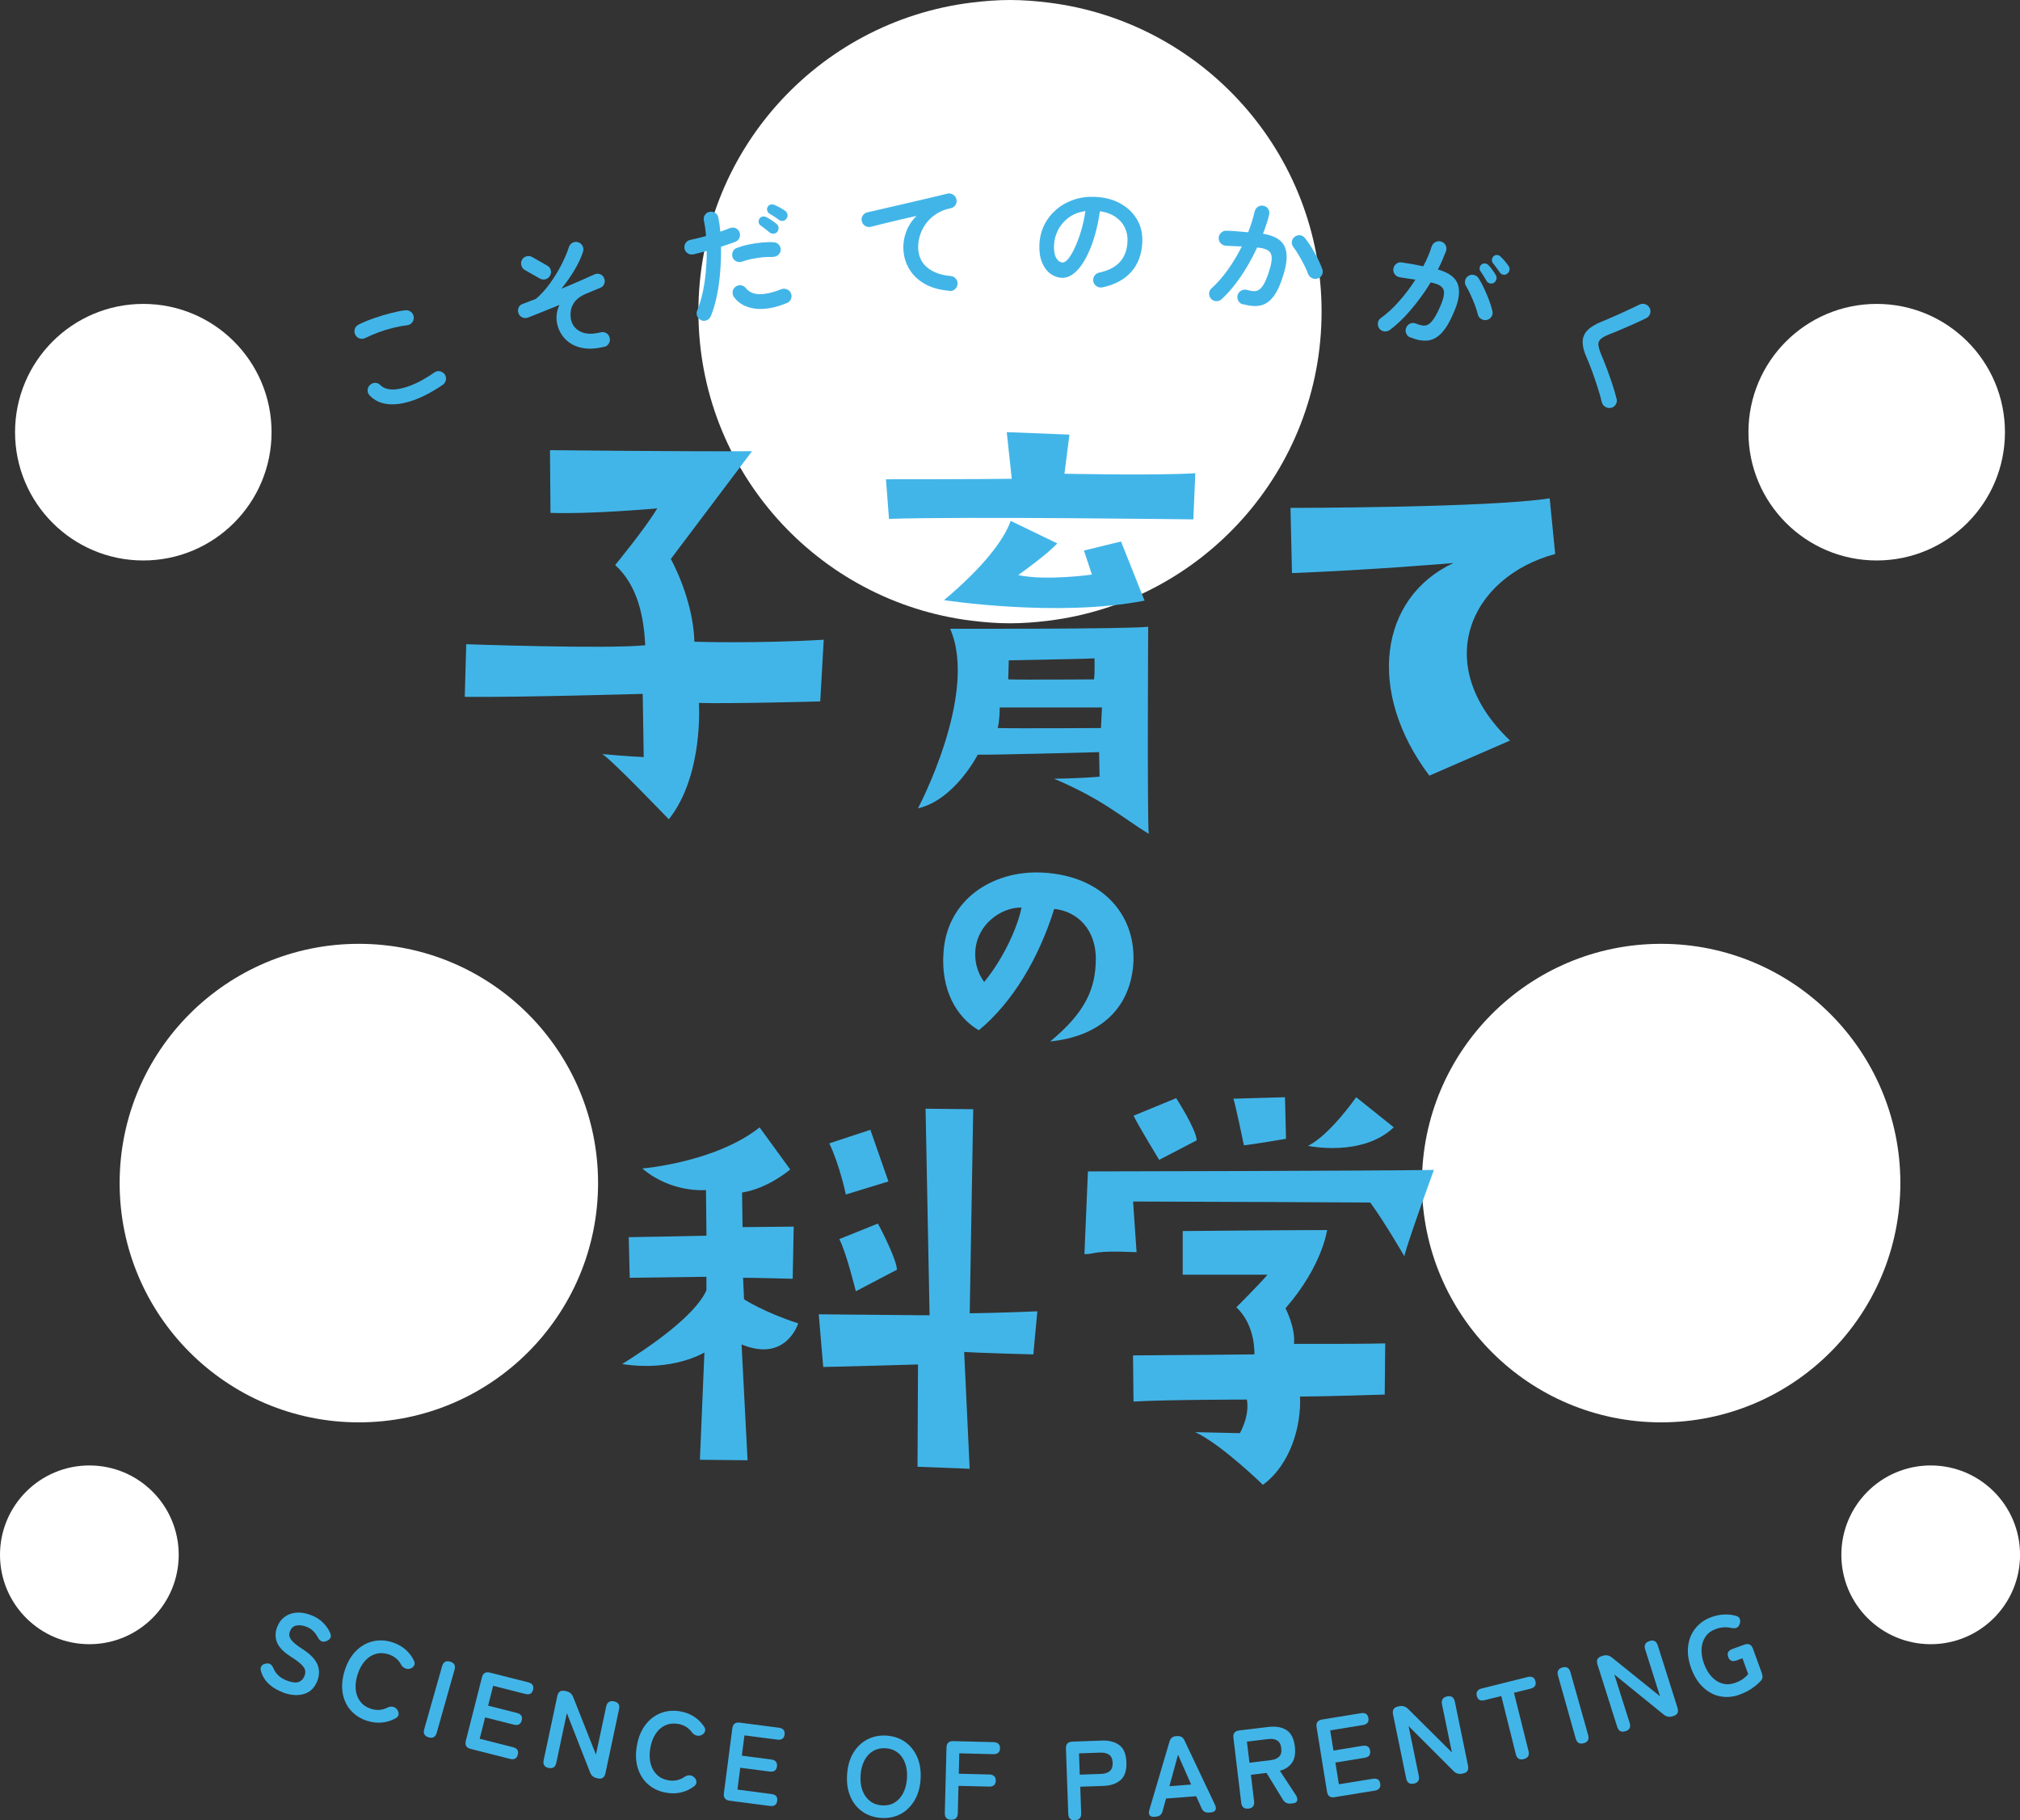 <?xml version="1.0" encoding="UTF-8"?>
<svg id="_レイヤー_2" data-name="レイヤー 2" xmlns="http://www.w3.org/2000/svg" viewBox="0 0 323.5 291.46">
  <rect x="0" y="0" width="323.5" height="291.46" fill="#333333" stroke="none"/>
  <defs>
    <style>
      .cls-1 {
        fill: #42b5e8;
      }

      .cls-1, .cls-2 {
        stroke-width: 0px;
      }

      .cls-2 {
        fill: #fff;
      }
    </style>
  </defs>
  <g id="_レイヤー_2-2" data-name="レイヤー 2">
    <g>
      <path class="cls-2" d="M57.47,151.12c-21.16,0-38.31,17.15-38.31,38.31s17.15,38.31,38.31,38.31,38.31-17.15,38.31-38.31-17.15-38.31-38.31-38.31Z"/>
      <path class="cls-2" d="M266.03,151.12c-21.16,0-38.31,17.15-38.31,38.31s17.15,38.31,38.31,38.31,38.31-17.15,38.31-38.31-17.15-38.31-38.31-38.31Z"/>
      <path class="cls-2" d="M167.94.42c-2.03-.25-4.09-.42-6.19-.42s-4.16.17-6.19.42c-24.63,3.05-43.71,24.02-43.71,49.48s19.08,46.42,43.71,49.48c2.03.25,4.09.42,6.19.42s4.16-.17,6.19-.42c24.63-3.05,43.71-24.02,43.71-49.48S192.57,3.48,167.94.42Z"/>
      <circle class="cls-2" cx="300.55" cy="69.2" r="20.54"/>
      <circle class="cls-2" cx="22.95" cy="69.2" r="20.54"/>
      <circle class="cls-2" cx="309.2" cy="248.95" r="14.31"/>
      <circle class="cls-2" cx="14.31" cy="248.95" r="14.31"/>
    </g>
    <g>
      <path class="cls-1" d="M103.34,103.32c-.24-4.42-1.12-9.47-4.82-12.85,0,0,4.82-5.86,6.74-9.07,0,0-10.68.96-17.1.72l-.08-10.04s22.24.24,32.36.16l-13.01,17.26s3.61,6.42,3.77,13.25c0,0,9.96.32,20.72-.32l-.56,9.88s-14.93.4-19.43.24c0,0,.8,11.56-4.82,18.63,0,0-9.55-9.96-10.68-10.44,0,0,4.5.4,6.66.48l-.16-10.12s-19.35.56-28.5.48l.24-8.43s22.72.8,28.66.16Z"/>
      <path class="cls-1" d="M141.88,76.74s14.93,0,20.15-.08l-.8-7.47,10.04.4-.8,6.26s14.77.32,20.96-.08l-.32,7.39s-36.69-.48-48.74-.08l-.48-6.34ZM147.02,129.41s9.72-18.31,5.14-28.74c0,0,28.58.08,31.72-.32,0,0-.16,29.39.08,33.16-4.42-2.73-7.39-5.54-15.17-8.83,0,0,3.29,0,7.31-.32,0,0-.08-3.21-.08-3.93,0,0-17.66.48-19.43.4,0,0-3.69,7.23-9.55,8.59ZM163.07,92.08c4.5.96,11.8-.08,11.8-.08l-1.28-3.85,5.94-1.45,3.77,9.47c-13.97,2.73-32.12-.08-32.12-.08,6.42-5.38,9.63-9.72,10.68-12.69l7.47,3.61c-.72.72-2.01,2.01-6.26,5.06ZM159.78,116.57c2.41.08,16.54,0,16.54,0l.16-3.29h-16.38c0,.24,0,2.09-.32,3.29ZM161.47,108.78c2.01.08,13.73,0,13.73,0,.16-.96.08-3.37.08-3.37-1.77.08-1.53.08-13.73.32l-.08,3.05Z"/>
      <path class="cls-1" d="M241.84,118.57l-12.93,5.62c-10.12-13.41-8.03-28.5,3.85-34.04,0,0-13.09,1.12-25.85,1.61l-.24-10.44s31.64,0,41.51-1.53l.88,8.91c-13.65,3.69-19.99,17.74-7.23,29.87Z"/>
      <path class="cls-1" d="M175.5,153.68c.05-4.92-3.02-7.78-6.67-8.15-2.44,7.83-6.62,14.93-12.07,19.43-3.65-2.12-6.09-6.56-5.66-12.44.53-8.42,7.78-13.18,15.77-12.81,10,.48,15.25,7.15,14.61,14.87-.63,7.09-5.5,11.38-13.29,12.17,5.72-4.71,7.25-8.52,7.3-13.07ZM163.59,145.32c-2.54-.11-6.51,1.91-7.3,6.14-.37,2.28.21,4.23,1.32,5.77,3.12-3.76,5.4-8.89,5.98-11.91Z"/>
      <path class="cls-1" d="M118.76,215.26l.96,18.55-7.63-.08.72-17.18s-5.06,3.13-13.17,1.85c4.01-2.49,11.64-7.63,13.49-11.8v-2.17l-12.28.16-.16-6.5s9.64-.16,12.45-.24l-.08-7.31s-5.46.56-10.2-3.45c0,0,11.72-.96,18.79-6.58l4.9,6.74s-3.53,3.05-7.71,3.69l.08,5.54,8.19-.08-.16,8.35s-5.94-.16-7.95-.16l.16,3.45s3.21,2.09,8.67,3.85c0,0-1.93,6.34-9.07,3.37ZM155.29,210.28s5.54-.08,10.84-.32l-.64,6.9s-9.15-.24-11.08-.4l.88,18.71-8.35-.32.08-16.38s-13.73.4-15.18.4l-.72-8.43,17.75.16-.64-33.08,7.63.08-.56,32.68ZM135.46,191.26s-.96-4.66-2.65-8.19l6.58-2.17,2.89,8.27-6.83,2.09ZM137.06,206.75s-1.53-6.26-2.65-8.35l6.18-2.49c.72,1.28,3.05,5.94,3.05,7.39l-6.58,3.45Z"/>
      <path class="cls-1" d="M174.24,187.56s46.81-.08,55.4-.24c0,0-4.17,11.4-4.74,13.81,0,0-3.21-5.54-5.46-8.59,0,0-30.99-.16-37.98-.16l.56,8.11c-7.31-.32-6.42.32-8.35.32l.56-13.25ZM200.89,216.87s.24-4.66-2.89-7.55c0,0,4.01-4.01,4.98-5.22h-13.57v-6.99s17.42-.16,23.12-.16c0,0-.72,5.7-6.66,12.53,0,0,1.61,3.05,1.36,5.7,8.67,0,10.84,0,14.61-.08l-.08,8.19s-9.88.32-13.57.32c.24,4.66-1.53,10.92-5.94,14.13,0,0-6.66-6.5-10.84-8.43l7.15.16s1.61-2.73,1.12-5.38c0,0-12.45,0-18.15.32l-.08-7.39c9.8-.08,12.53-.08,19.43-.16ZM188.37,175.84s3.13,4.82,3.29,6.74l-6.02,3.13s-3.29-5.38-4.1-7.07l6.83-2.81ZM197.52,175.92l8.27-.24.16,6.66s-5.14.88-6.74,1.04c0,0-1.45-6.99-1.69-7.47ZM217.19,175.68l6.02,4.82c-5.06,4.82-13.73,2.97-13.73,2.97,3.53-1.77,7.71-7.79,7.71-7.79Z"/>
    </g>
    <g>
      <path class="cls-1" d="M45.31,270.97c-.84-.3-1.56-.72-2.18-1.27-.62-.55-1.07-1.25-1.34-2.12-.1-.34-.07-.61.08-.82.15-.21.38-.34.7-.39.32-.06.57-.03.76.11.19.14.35.37.48.68.19.44.46.82.82,1.15s.83.6,1.42.82c.79.28,1.4.34,1.82.17.42-.17.73-.51.91-1,.11-.32.14-.61.08-.89-.06-.28-.28-.59-.65-.95-.38-.36-.99-.8-1.84-1.34-1-.65-1.67-1.36-1.99-2.11-.32-.75-.33-1.56-.02-2.43.25-.69.63-1.24,1.15-1.64s1.14-.65,1.85-.72c.71-.08,1.47.03,2.28.32.85.3,1.53.72,2.06,1.24.53.52.92,1.09,1.19,1.71.13.31.13.58,0,.8-.13.22-.35.38-.67.49-.32.11-.59.11-.8-.02-.21-.13-.39-.34-.54-.63-.19-.36-.43-.69-.73-.99-.3-.3-.7-.54-1.2-.72-.59-.21-1.11-.25-1.57-.13-.46.12-.78.44-.96.95-.08.23-.11.46-.07.71s.2.53.5.86.8.71,1.5,1.17c1.25.79,2.06,1.6,2.44,2.42.38.83.4,1.7.07,2.63-.41,1.13-1.11,1.86-2.11,2.18-1,.32-2.15.25-3.43-.21Z"/>
      <path class="cls-1" d="M58.85,275.55c-1.09-.34-1.98-.91-2.67-1.69-.69-.78-1.13-1.72-1.31-2.82s-.07-2.28.33-3.55c.4-1.28,1-2.32,1.77-3.11s1.68-1.31,2.69-1.57c1.02-.25,2.07-.21,3.16.14.81.26,1.51.64,2.1,1.15s1.05,1.12,1.38,1.81c.15.32.14.6-.02.83-.16.23-.38.38-.65.45l-.1.02c-.18.04-.4.01-.67-.1-.27-.11-.48-.31-.64-.6-.2-.39-.47-.72-.81-1-.33-.28-.74-.49-1.21-.64-.71-.22-1.39-.24-2.04-.05s-1.23.57-1.73,1.14c-.5.57-.89,1.29-1.17,2.17-.27.87-.37,1.68-.29,2.43.08.75.34,1.39.76,1.92.42.53.99.91,1.7,1.13.9.29,1.77.22,2.59-.18.3-.15.57-.2.82-.16s.47.15.65.32l.02.05c.2.19.31.44.33.73.01.3-.13.54-.43.72-.68.39-1.41.63-2.19.71-.78.08-1.58,0-2.41-.27Z"/>
      <path class="cls-1" d="M68.64,278.17c-.66-.19-.89-.62-.7-1.3l2.86-10.08c.19-.68.62-.93,1.28-.74.67.19.91.62.71,1.31l-2.85,10.08c-.19.68-.62.93-1.29.74Z"/>
      <path class="cls-1" d="M75.37,280.02c-.69-.17-.94-.6-.77-1.29l2.58-10.15c.17-.69.6-.94,1.29-.77l6.11,1.55c.69.17.95.58.79,1.2-.16.62-.58.84-1.26.66l-5.13-1.3-.81,3.18,4.59,1.16c.69.17.95.58.79,1.2s-.58.85-1.27.68l-4.59-1.16-.87,3.42,5.32,1.35c.69.17.95.57.79,1.19-.16.63-.58.86-1.27.68l-6.3-1.6Z"/>
      <path class="cls-1" d="M87.85,283.07c-.67-.14-.93-.56-.78-1.25l2.18-10.25c.15-.69.55-.97,1.22-.83l.23.05c.53.11.9.43,1.1.95l3.64,9.2,1.64-7.71c.07-.34.22-.58.44-.72.22-.14.49-.17.82-.1.68.15.95.56.8,1.26l-2.18,10.25c-.15.69-.54.97-1.19.83l-.18-.04c-.54-.11-.91-.43-1.1-.95l-3.71-9.47-1.69,7.96c-.15.69-.56.97-1.24.82Z"/>
      <path class="cls-1" d="M106.7,287.04c-1.12-.19-2.08-.63-2.87-1.31-.79-.68-1.35-1.55-1.68-2.61-.33-1.06-.39-2.25-.16-3.56.22-1.33.67-2.43,1.33-3.33.66-.89,1.48-1.53,2.45-1.92.97-.39,2.02-.49,3.14-.3.84.14,1.59.43,2.24.85.65.43,1.19.96,1.62,1.61.19.3.22.58.1.83-.13.25-.32.43-.58.53l-.1.04c-.17.07-.4.07-.67,0-.28-.07-.52-.24-.72-.51-.26-.36-.57-.65-.94-.88s-.8-.38-1.28-.46c-.73-.12-1.41-.05-2.03.23s-1.14.73-1.55,1.36c-.42.63-.7,1.4-.86,2.31-.15.9-.14,1.71.05,2.45.19.73.53,1.33,1.02,1.8.49.47,1.11.76,1.84.89.93.16,1.78-.02,2.54-.54.27-.18.54-.27.79-.27.25,0,.49.08.69.23l.03.04c.23.16.37.39.42.68.05.29-.05.55-.32.78-.62.48-1.31.81-2.07,1-.76.19-1.57.21-2.42.06Z"/>
      <path class="cls-1" d="M116.85,288.32c-.7-.09-1.01-.49-.92-1.19l1.35-10.39c.09-.7.49-1.01,1.19-.92l6.25.81c.7.09,1.01.46.93,1.1-.08.63-.47.9-1.18.81l-5.25-.68-.42,3.25,4.7.61c.7.09,1.01.46.93,1.1s-.48.92-1.18.83l-4.7-.61-.45,3.5,5.44.71c.7.09,1.01.45.93,1.08-.08.64-.48.92-1.18.83l-6.44-.84Z"/>
      <path class="cls-1" d="M141.11,291.08c-1.14-.08-2.13-.41-2.99-1.01-.86-.6-1.5-1.41-1.94-2.43-.44-1.02-.61-2.2-.52-3.53.09-1.34.42-2.49.99-3.44.57-.95,1.32-1.67,2.25-2.16.93-.48,1.96-.69,3.1-.61,1.14.08,2.13.42,2.97,1.02s1.49,1.42,1.93,2.44c.44,1.02.62,2.2.53,3.54-.09,1.33-.42,2.47-1,3.42-.58.95-1.32,1.67-2.24,2.15s-1.94.68-3.08.61ZM141.24,289.07c.75.05,1.42-.09,2-.44.58-.34,1.04-.84,1.39-1.51.35-.67.56-1.46.62-2.37.06-.92-.04-1.74-.3-2.45-.26-.71-.65-1.27-1.18-1.68s-1.17-.65-1.92-.7c-.74-.05-1.41.1-2,.43-.59.34-1.06.84-1.41,1.51-.35.67-.56,1.46-.62,2.39-.06.91.04,1.72.3,2.43.26.71.66,1.27,1.2,1.69.54.42,1.18.65,1.92.7Z"/>
      <path class="cls-1" d="M152.31,291.37c-.68-.02-1.02-.38-1-1.09l.27-10.47c.02-.71.38-1.05,1.09-1.03l6.42.16c.72.02,1.07.35,1.06,1-.02.64-.38.94-1.1.93l-5.42-.14-.08,3.27,4.88.12c.34,0,.59.1.78.27s.27.42.26.73c-.02.65-.38.96-1.09.94l-4.88-.12-.11,4.39c-.02.71-.38,1.05-1.07,1.04Z"/>
      <path class="cls-1" d="M172.14,291.45c-.68.02-1.04-.32-1.06-1.02l-.37-10.47c-.03-.71.32-1.07,1.02-1.1l4.7-.17c1.18-.04,2.12.2,2.83.73.71.53,1.09,1.44,1.13,2.75.05,1.31-.26,2.25-.93,2.84-.67.59-1.59.9-2.77.94l-3.69.13.15,4.26c.02.71-.31,1.07-1.01,1.1ZM172.92,284.15l3.4-.12c.61-.02,1.08-.17,1.41-.45s.48-.72.46-1.33c-.02-.6-.21-1.03-.55-1.28s-.82-.37-1.44-.35l-3.4.12.12,3.4Z"/>
      <path class="cls-1" d="M184.86,290.9c-.35.03-.59-.06-.74-.25-.15-.19-.17-.47-.06-.83l3.23-10.96c.14-.54.5-.83,1.07-.88h.14c.57-.06.97.18,1.19.69l4.9,10.33c.16.34.18.61.05.83-.12.21-.36.33-.7.36l-.34.03c-.56.04-.95-.2-1.18-.72l-.85-1.9-4.83.37-.55,2.01c-.14.55-.49.85-1.05.89l-.29.02ZM187.28,286l3.48-.27-2.1-4.77-1.38,5.04Z"/>
      <path class="cls-1" d="M199.93,289.58c-.68.08-1.06-.23-1.15-.93l-1.25-10.4c-.08-.7.22-1.1.93-1.18l4.67-.56c1.17-.14,2.13.02,2.88.49.75.47,1.2,1.35,1.36,2.65.13,1.1-.02,1.96-.45,2.58-.43.63-1.08,1.06-1.95,1.3l2.55,3.88c.22.35.29.64.22.89s-.29.39-.64.43l-.34.04c-.6.07-1.04-.15-1.33-.66l-2.6-4.24-2.5.3.51,4.24c.08.7-.22,1.1-.91,1.18ZM200.1,282.24l3.38-.41c.61-.07,1.06-.26,1.37-.56.3-.3.42-.76.34-1.37-.07-.6-.29-1-.66-1.23-.37-.22-.85-.3-1.46-.22l-3.38.41.41,3.38Z"/>
      <path class="cls-1" d="M213.74,287.76c-.7.11-1.1-.18-1.22-.88l-1.67-10.34c-.11-.7.18-1.1.88-1.22l6.22-1.01c.7-.11,1.1.15,1.2.79.1.63-.2,1-.9,1.11l-5.22.85.52,3.23,4.67-.76c.7-.11,1.1.15,1.2.79.1.64-.19,1.02-.89,1.13l-4.67.76.56,3.48,5.42-.88c.7-.11,1.1.14,1.2.77.1.64-.19,1.02-.89,1.13l-6.42,1.04Z"/>
      <path class="cls-1" d="M226.42,285.58c-.67.14-1.08-.14-1.22-.83l-2.11-10.26c-.14-.69.12-1.11.79-1.25l.23-.05c.53-.11.99.04,1.39.43l7.02,6.97-1.59-7.72c-.07-.34-.03-.62.11-.83.15-.21.38-.35.71-.42.68-.14,1.09.14,1.24.83l2.11,10.26c.14.69-.11,1.11-.76,1.24l-.18.04c-.54.11-1-.03-1.39-.43l-7.19-7.19,1.64,7.97c.14.69-.13,1.11-.81,1.25Z"/>
      <path class="cls-1" d="M244.05,281.66c-.69.17-1.12-.09-1.29-.77l-2.33-9.33-2.66.66c-.69.17-1.11-.05-1.26-.67-.16-.63.11-1.03.79-1.2l7.32-1.83c.7-.17,1.13.05,1.28.68s-.12,1.01-.82,1.19l-2.62.65,2.33,9.33c.17.69-.08,1.11-.76,1.28Z"/>
      <path class="cls-1" d="M253.63,279.11c-.66.19-1.08-.06-1.28-.74l-2.84-10.08c-.19-.68.04-1.11.7-1.3.67-.19,1.1.06,1.29.74l2.84,10.08c.19.68-.05,1.12-.72,1.31Z"/>
      <path class="cls-1" d="M260.29,277.19c-.65.21-1.08-.03-1.3-.7l-3.16-9.99c-.21-.67,0-1.12.66-1.32l.22-.07c.52-.16.99-.07,1.43.28l7.71,6.21-2.38-7.52c-.11-.33-.1-.61.03-.84.12-.23.34-.39.67-.49.66-.21,1.1.02,1.32.7l3.16,9.99c.21.68,0,1.11-.62,1.31l-.17.05c-.53.17-1,.07-1.43-.28l-7.9-6.41,2.46,7.76c.21.68-.01,1.12-.67,1.33Z"/>
      <path class="cls-1" d="M278.61,271.33c-1.07.39-2.11.48-3.13.28s-1.92-.69-2.73-1.45c-.81-.76-1.44-1.77-1.9-3.02-.46-1.26-.63-2.44-.5-3.54.13-1.1.51-2.06,1.16-2.87.64-.81,1.5-1.42,2.57-1.81.67-.24,1.33-.38,2-.41.67-.03,1.29.03,1.87.19.34.08.56.24.66.48.11.24.11.51,0,.83-.11.32-.28.53-.5.62-.22.09-.5.1-.83.03-.39-.09-.8-.12-1.22-.1s-.85.11-1.28.27c-.71.26-1.26.66-1.64,1.21s-.59,1.2-.64,1.95c-.04.75.09,1.56.4,2.41.31.85.72,1.54,1.24,2.09.52.55,1.1.91,1.74,1.08s1.32.13,2.03-.13c.53-.19.95-.41,1.27-.65.32-.24.58-.48.79-.74l-.92-2.54-.95.35c-.67.24-1.11.06-1.33-.55-.22-.61,0-1.03.66-1.28l1.93-.7c.67-.24,1.12-.03,1.37.65l1.4,3.84c.1.28.15.53.13.75-.02.22-.12.42-.31.6-.39.42-.88.83-1.45,1.21s-1.21.7-1.9.95Z"/>
    </g>
    <g>
      <path class="cls-1" d="M65.24,52.07c-.74.09-1.51.23-2.31.43-.8.2-1.58.44-2.33.72s-1.44.57-2.06.88c-.3.16-.6.19-.92.1-.31-.09-.55-.29-.71-.58-.16-.3-.19-.6-.1-.92.09-.31.29-.55.58-.71.72-.36,1.53-.7,2.44-1.02s1.81-.59,2.7-.82c.89-.23,1.68-.39,2.38-.47.33-.03.63.05.89.25.26.19.41.45.45.78.05.32-.02.62-.22.89-.2.27-.47.43-.79.47ZM70.9,61.62c-1.71,1.16-3.31,2-4.81,2.51-1.5.51-2.83.7-4,.57-1.17-.13-2.13-.59-2.88-1.38-.24-.24-.35-.52-.33-.86.01-.33.14-.61.39-.83.24-.23.52-.34.85-.33.33.02.6.15.83.39.44.44,1.09.67,1.93.67.84,0,1.84-.22,2.99-.67,1.15-.45,2.38-1.14,3.7-2.06.27-.19.57-.25.89-.18.33.07.58.24.77.5.18.27.24.57.17.9-.06.32-.23.58-.5.77Z"/>
      <path class="cls-1" d="M96.8,55.51c-1.37.35-2.57.41-3.61.19-1.04-.22-1.88-.65-2.54-1.29-.66-.64-1.12-1.42-1.37-2.33-.14-.53-.19-1.07-.14-1.63.05-.56.21-1.1.46-1.63-.92.38-1.82.74-2.71,1.1-.88.35-1.66.66-2.34.93-.31.11-.62.1-.91-.03-.29-.13-.5-.36-.61-.67-.11-.3-.1-.6.03-.9.13-.3.35-.5.66-.59.33-.12.67-.25,1.04-.4.37-.15.73-.29,1.08-.41.81-.71,1.57-1.54,2.26-2.5s1.29-1.95,1.81-2.96.92-1.96,1.2-2.83c.11-.32.3-.55.59-.7s.6-.17.92-.06c.3.1.53.29.68.59.15.3.17.61.07.93-.3.93-.76,1.91-1.38,2.94-.62,1.04-1.31,2.02-2.08,2.97.99-.41,1.95-.81,2.86-1.21.92-.4,1.71-.75,2.38-1.06.29-.15.59-.17.9-.07.31.1.54.3.67.59.15.29.17.59.07.9-.1.31-.3.54-.59.67-.31.14-.66.29-1.07.45s-.82.33-1.26.52c-.79.33-1.38.74-1.77,1.22-.38.49-.62,1-.69,1.55-.08.55-.05,1.06.08,1.55.22.81.74,1.41,1.54,1.79s1.86.41,3.16.08c.32-.08.63-.03.91.13.28.17.46.41.53.73.09.32.05.63-.12.92s-.42.47-.74.55ZM86.46,44.6l-2.41-1.37c-.28-.16-.46-.4-.55-.72-.09-.32-.06-.63.1-.92.16-.28.4-.46.72-.55s.62-.05.9.11l2.41,1.37c.29.16.48.39.57.71.09.32.05.62-.12.91-.16.29-.39.48-.71.57-.32.09-.62.05-.9-.11Z"/>
      <path class="cls-1" d="M112.32,51.28c-.31-.12-.52-.34-.66-.64-.13-.3-.14-.61-.01-.91.37-.92.67-1.9.9-2.97s.39-2.16.49-3.29c.1-1.13.15-2.22.14-3.29-.38.1-.74.2-1.1.29-.36.09-.69.17-1,.25-.33.07-.63.02-.91-.14-.28-.16-.46-.41-.54-.73-.07-.33-.02-.63.15-.91.17-.28.42-.45.74-.52.39-.09.8-.19,1.24-.29.44-.1.87-.21,1.31-.34-.04-.45-.08-.89-.14-1.3-.06-.41-.12-.8-.2-1.16-.07-.33-.02-.63.15-.9.17-.27.42-.44.75-.51s.63-.01.9.16c.27.18.44.43.51.75.14.67.25,1.42.32,2.26.28-.1.55-.2.81-.29.26-.09.5-.18.71-.27.32-.12.62-.12.92,0,.3.13.51.34.63.65.12.32.12.62-.02.92-.13.29-.35.5-.66.62-.32.12-.67.25-1.05.38-.38.13-.79.27-1.23.41.02,1.23-.02,2.51-.12,3.84-.1,1.34-.27,2.63-.52,3.88-.25,1.25-.58,2.38-.99,3.38-.12.3-.34.52-.64.66-.3.13-.61.14-.91.01ZM123.76,41.15c-.46-.03-.99-.02-1.58.04-.58.06-1.17.15-1.75.26-.58.12-1.11.27-1.6.44-.31.11-.61.09-.9-.04-.29-.13-.5-.35-.61-.64-.11-.31-.09-.61.04-.91s.35-.5.66-.61c.6-.22,1.24-.41,1.93-.55.69-.14,1.38-.25,2.07-.31.69-.06,1.33-.08,1.92-.04.31.02.58.15.79.39.21.25.31.54.3.86-.03.32-.17.58-.41.79-.25.21-.53.31-.84.29ZM125.98,48.53c-1.88.78-3.56,1.07-5.03.89-1.47-.18-2.6-.79-3.38-1.82-.19-.26-.27-.56-.24-.88.03-.32.18-.59.44-.79s.56-.29.88-.25c.32.04.59.19.8.45.5.63,1.23.96,2.19.97.96.01,2.12-.25,3.48-.79.3-.12.61-.11.92.02.31.13.52.35.64.65.12.32.12.63-.02.93-.13.3-.36.51-.67.63ZM124.51,37.09c-.14.19-.34.29-.58.32s-.46-.03-.65-.17c-.19-.16-.43-.35-.71-.57-.29-.22-.55-.42-.78-.58-.15-.11-.25-.27-.29-.48-.04-.21,0-.41.13-.61.12-.17.29-.27.49-.32s.41-.01.6.09c.23.11.51.27.83.48.32.21.59.41.81.6.19.14.29.33.32.56.03.23-.03.46-.17.67ZM124.76,35.21c-.2-.16-.46-.33-.76-.53-.3-.2-.58-.37-.81-.5-.15-.11-.26-.27-.32-.47-.06-.21-.04-.41.08-.6.1-.18.26-.3.47-.35s.41-.04.6.05c.25.09.54.23.87.42.34.19.62.36.85.53.2.14.32.33.37.56.05.23,0,.45-.14.66-.12.2-.29.32-.54.37s-.46.01-.66-.13Z"/>
      <path class="cls-1" d="M152.05,46.56c-1.58-.13-2.91-.5-3.98-1.12-1.07-.62-1.88-1.4-2.44-2.34-.56-.94-.87-1.94-.94-2.99-.07-1.06.08-2.07.44-3.02.36-.95.91-1.79,1.65-2.52-.79.17-1.63.36-2.53.57-.9.21-1.76.42-2.61.63-.84.21-1.58.39-2.21.55-.32.07-.61.02-.89-.16-.28-.18-.46-.43-.53-.75-.08-.33-.02-.63.16-.9.18-.27.44-.45.77-.52.42-.09.96-.22,1.62-.37.66-.15,1.4-.33,2.21-.51.82-.19,1.65-.38,2.51-.58s1.7-.4,2.52-.59c.82-.19,1.58-.37,2.26-.53s1.24-.3,1.68-.41c.3-.07.59-.02.87.15s.46.4.55.71c.09.32.05.62-.11.91-.16.29-.4.47-.72.55-.96.19-1.79.52-2.47.99-.69.46-1.24,1.01-1.67,1.63-.43.62-.73,1.27-.92,1.95-.18.68-.26,1.33-.22,1.96.08,1.29.59,2.3,1.52,3.04.93.74,2.15,1.17,3.67,1.3.34.03.61.17.83.43.22.25.31.54.28.86-.03.34-.17.61-.42.83-.25.22-.54.31-.87.28Z"/>
      <path class="cls-1" d="M176.55,46.01c-.34.07-.65,0-.93-.18-.29-.19-.46-.44-.53-.76s0-.62.18-.9.44-.45.76-.52c1.5-.32,2.61-.9,3.35-1.74.74-.83,1.13-1.92,1.19-3.25.04-.84-.12-1.6-.46-2.28-.34-.68-.85-1.24-1.52-1.69-.67-.44-1.48-.73-2.43-.87-.34,2.23-.83,4.14-1.46,5.75-.64,1.61-1.36,2.84-2.16,3.69-.8.85-1.63,1.26-2.47,1.22-.71-.03-1.34-.27-1.91-.7-.57-.44-1-1.05-1.31-1.84-.31-.79-.44-1.72-.39-2.8.05-1.11.3-2.13.76-3.08.46-.95,1.1-1.77,1.9-2.47.8-.7,1.74-1.23,2.8-1.6s2.22-.52,3.47-.47c1.52.07,2.86.41,4.01,1.05,1.15.63,2.05,1.48,2.68,2.54.63,1.06.92,2.28.86,3.65-.08,1.93-.67,3.52-1.76,4.76-1.09,1.24-2.64,2.07-4.64,2.49ZM170.2,42.03c.24.01.53-.18.86-.57.33-.39.67-.95,1.02-1.69.35-.73.68-1.6,1-2.61.31-1.01.56-2.13.75-3.36-1.05.15-1.94.5-2.67,1.03-.73.54-1.29,1.18-1.69,1.95s-.62,1.57-.67,2.42c-.04.91.07,1.6.34,2.08.27.48.62.73,1.06.75Z"/>
      <path class="cls-1" d="M199.03,48.73c-.32-.09-.56-.28-.72-.57-.16-.29-.19-.59-.1-.92.1-.32.3-.56.59-.72.29-.16.59-.19.9-.1.41.12.78.18,1.1.2s.62-.08.9-.28.55-.56.82-1.07c.27-.51.54-1.23.82-2.16.25-.81.35-1.46.32-1.94-.03-.48-.23-.85-.6-1.08-.37-.24-.94-.39-1.73-.46-.48,1.03-1.02,2.06-1.62,3.07-.6,1.01-1.24,1.96-1.93,2.85s-1.39,1.67-2.13,2.35c-.24.22-.52.33-.85.32-.33,0-.61-.12-.84-.36-.22-.25-.33-.54-.32-.87,0-.33.13-.6.38-.82.92-.83,1.8-1.83,2.64-3.01.83-1.18,1.58-2.42,2.22-3.71-.42,0-.84-.02-1.28-.04-.44-.02-.87-.04-1.29-.07-.32-.02-.59-.15-.82-.39-.23-.24-.33-.52-.32-.86.02-.33.16-.61.4-.84.24-.23.53-.33.85-.31.58.02,1.16.05,1.75.1s1.16.09,1.72.15c.46-1.17.81-2.28,1.04-3.32.08-.33.25-.58.52-.76s.57-.23.89-.16c.33.06.58.23.76.51s.23.58.15.9c-.11.48-.25.98-.42,1.49-.17.51-.35,1.04-.56,1.57,1.8.3,2.95.97,3.44,2,.49,1.03.46,2.48-.1,4.33-.46,1.6-1,2.81-1.6,3.64-.61.82-1.31,1.33-2.11,1.51-.8.18-1.75.11-2.83-.2ZM211.04,44.58c-.31.11-.62.1-.91-.04-.3-.14-.51-.36-.64-.66-.16-.46-.37-.95-.64-1.47-.27-.53-.55-1.04-.85-1.54-.29-.5-.58-.93-.86-1.3-.2-.26-.29-.55-.25-.87.04-.32.18-.58.44-.78.26-.2.55-.29.88-.25.32.04.59.19.79.45.36.46.72.98,1.07,1.55.35.57.67,1.15.97,1.74.29.58.53,1.13.71,1.65.13.32.12.63-.02.93-.14.3-.37.5-.68.6Z"/>
      <path class="cls-1" d="M225.84,54.03c-.3-.12-.51-.33-.64-.64s-.13-.61,0-.92c.12-.31.34-.53.64-.66.3-.13.61-.13.92,0,.39.16.74.26,1.06.31.32.05.63,0,.93-.18.29-.17.6-.49.92-.98.32-.48.67-1.17,1.05-2.06.33-.78.51-1.41.54-1.9.03-.48-.13-.86-.47-1.14-.34-.28-.9-.49-1.67-.64-.59.97-1.24,1.93-1.96,2.87-.71.94-1.45,1.82-2.22,2.63s-1.56,1.51-2.36,2.11c-.27.19-.57.27-.89.23-.32-.04-.58-.19-.79-.45-.19-.27-.27-.57-.23-.9s.19-.59.47-.78c1.01-.72,1.99-1.63,2.94-2.71.95-1.08,1.82-2.23,2.6-3.45-.41-.05-.83-.12-1.27-.18s-.85-.13-1.26-.2c-.33-.06-.59-.22-.78-.48-.19-.26-.27-.55-.22-.89.06-.33.22-.59.48-.79.26-.2.55-.27.88-.21.57.08,1.15.18,1.72.28s1.14.22,1.69.34c.3-.54.56-1.08.79-1.62.23-.54.42-1.06.58-1.57.11-.31.31-.55.61-.7.29-.15.6-.17.92-.06.32.1.55.3.7.59.15.3.17.6.06.92-.18.46-.38.94-.59,1.44-.21.5-.45,1-.71,1.51,1.75.49,2.81,1.28,3.19,2.36.38,1.08.2,2.52-.56,4.3-.63,1.54-1.29,2.69-1.98,3.44-.69.75-1.45,1.18-2.27,1.27-.83.09-1.76-.08-2.8-.51ZM238.14,51.22c-.33.08-.63.03-.92-.14-.29-.17-.47-.42-.55-.75-.11-.47-.27-.98-.48-1.53-.21-.55-.44-1.08-.68-1.61-.24-.53-.48-.99-.72-1.38-.17-.28-.22-.58-.15-.9.07-.32.25-.56.53-.74.28-.17.58-.22.9-.14.32.08.56.26.74.54.31.5.61,1.05.89,1.66s.54,1.22.77,1.83c.23.61.4,1.18.53,1.71.08.32.04.63-.13.91-.17.28-.41.46-.73.54ZM238.07,44.97c-.12-.21-.28-.47-.47-.78-.19-.31-.37-.58-.54-.82-.1-.15-.13-.33-.09-.54.04-.21.15-.38.33-.51.19-.13.38-.17.58-.13.2.04.37.13.51.28.18.19.39.44.62.75.23.32.41.6.55.84.12.21.15.43.09.66-.06.23-.19.41-.39.55-.2.13-.42.16-.66.1-.24-.06-.42-.19-.54-.4ZM240.18,43.59c-.14-.2-.32-.45-.54-.74s-.42-.55-.59-.78c-.1-.15-.14-.33-.11-.55.02-.21.12-.39.29-.52.16-.14.34-.19.55-.17.21.02.39.11.54.26.19.17.41.41.66.7.25.3.46.56.62.8.14.2.18.42.14.66s-.17.42-.36.57c-.18.15-.39.2-.63.16-.25-.04-.44-.16-.57-.38Z"/>
      <path class="cls-1" d="M258.01,65.29c-.32.08-.62.03-.91-.14s-.48-.42-.56-.72c-.19-.77-.42-1.59-.7-2.45s-.56-1.7-.85-2.5c-.29-.8-.57-1.5-.83-2.08-.46-1-.69-1.87-.7-2.6,0-.73.24-1.36.75-1.89.5-.53,1.28-1.01,2.33-1.43.35-.14.78-.31,1.29-.54.5-.22,1.04-.46,1.61-.71s1.12-.51,1.67-.77c.54-.26,1.03-.5,1.47-.7.3-.14.61-.16.93-.04.32.12.55.32.69.62.15.29.16.59.05.91s-.32.55-.62.69c-.62.31-1.29.62-2.02.95-.73.33-1.44.63-2.12.92-.68.29-1.27.53-1.75.71-.66.26-1.12.52-1.4.78-.28.26-.4.57-.36.94.04.37.18.87.44,1.5.26.6.54,1.31.85,2.12.31.82.61,1.66.9,2.53.29.87.53,1.68.72,2.44.1.31.05.61-.12.91-.18.3-.42.48-.74.56Z"/>
    </g>
  </g>
</svg>